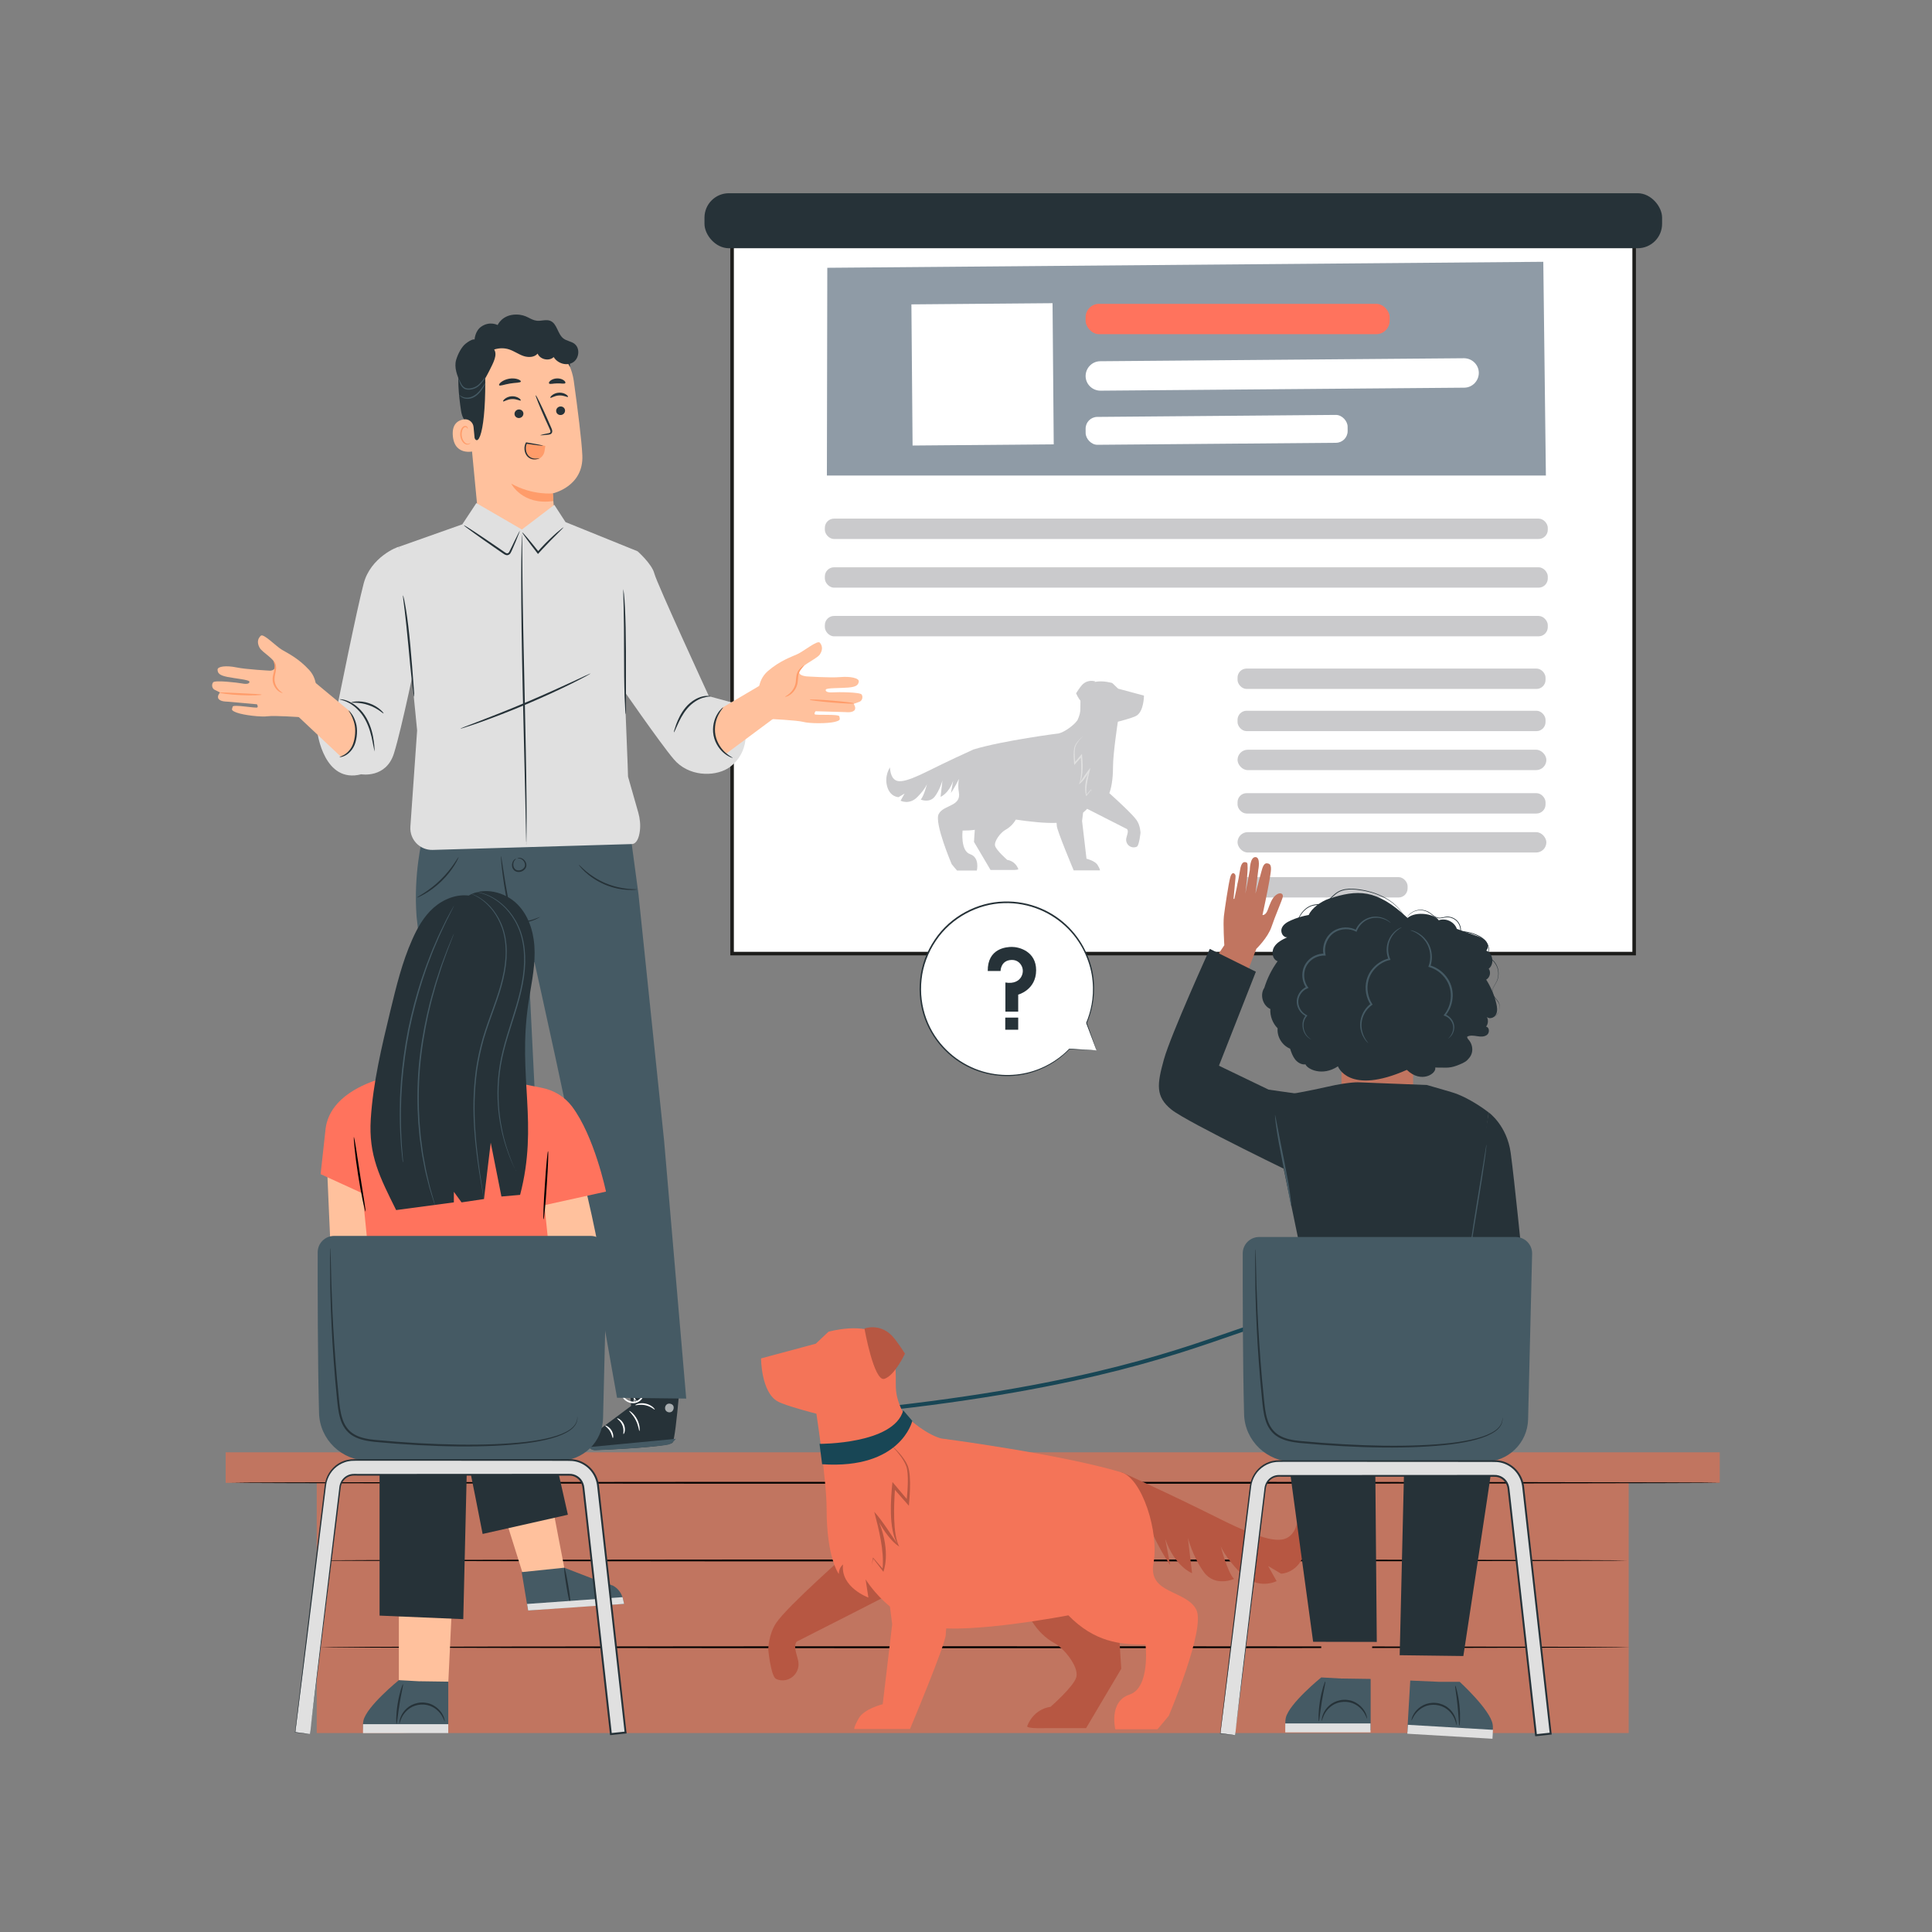 <?xml version="1.0" encoding="UTF-8"?><svg id="Layer_1" xmlns="http://www.w3.org/2000/svg" viewBox="0 0 283.46 283.46"><rect x="0" y="0" width="283.46" height="283.46" fill="#808080" stroke="none"/><defs><style>.cls-1{fill:#f47458;}.cls-2{fill:#ff9c6a;}.cls-3,.cls-4{fill:#fff;}.cls-5{fill:#ffc19d;}.cls-6{fill:#ff735d;}.cls-7{fill:#b75742;}.cls-8{fill:#c17560;}.cls-9{fill:#cacacc;}.cls-10{fill:#e0e0e0;}.cls-11{fill:#184655;}.cls-12{fill:#455a64;}.cls-13{fill:#263238;}.cls-4{stroke:#1d1d1b;stroke-miterlimit:10;stroke-width:.52px;}.cls-14{opacity:.6;}.cls-15{fill:#122b42;opacity:.47;}</style></defs><g><rect class="cls-8" x="46.47" y="215.28" width="192.49" height="38.99"/><rect class="cls-8" x="33.11" y="213.08" width="219.21" height="4.48"/><path d="M252.34,217.55c0,.08-48.87,.14-109.15,.14s-109.16-.06-109.16-.14,48.86-.14,109.16-.14,109.15,.06,109.15,.14Z"/><path d="M239.12,241.68c0,.08-43.02,.14-96.07,.14s-96.08-.06-96.08-.14,43.01-.14,96.08-.14,96.07,.06,96.07,.14Z"/><path d="M238.75,228.95c0,.08-43.02,.14-96.07,.14s-96.08-.06-96.08-.14,43.01-.14,96.08-.14,96.07,.06,96.07,.14Z"/></g><g><rect class="cls-4" x="107.41" y="30.35" width="132.35" height="109.56"/><rect class="cls-9" x="181.57" y="98.09" width="45.19" height="2.99" rx="1.33" ry="1.33"/><rect class="cls-9" x="181.57" y="104.28" width="45.19" height="2.99" rx="1.33" ry="1.33"/><rect class="cls-9" x="181.57" y="110" width="45.31" height="2.99" rx="1.5" ry="1.5"/><rect class="cls-13" x="103.36" y="28.35" width="140.5" height="8.07" rx="3.58" ry="3.58"/><rect class="cls-9" x="121.02" y="76.09" width="106.07" height="2.99" rx="1.35" ry="1.35"/><rect class="cls-9" x="121.02" y="83.23" width="106.07" height="2.99" rx="1.35" ry="1.35"/><rect class="cls-9" x="121.02" y="90.37" width="106.07" height="2.99" rx="1.35" ry="1.35"/><rect class="cls-9" x="181.57" y="116.37" width="45.19" height="2.99" rx="1.33" ry="1.33"/><rect class="cls-9" x="181.57" y="122.09" width="45.31" height="2.99" rx="1.5" ry="1.5"/><rect class="cls-9" x="181.52" y="128.69" width="25" height="2.99" rx="1.33" ry="1.33"/><polygon class="cls-15" points="226.81 69.77 121.32 69.77 121.38 39.29 226.43 38.41 226.81 69.77"/><rect class="cls-3" x="133.8" y="44.58" width="20.71" height="20.71" transform="translate(-.45 1.2) rotate(-.48)"/><g><path class="cls-3" d="M214.83,56.88l-53.37,.44c-1.19,0-2.17-.95-2.18-2.14h0c0-1.19,.95-2.17,2.14-2.18l53.37-.44c1.19,0,2.17,.95,2.18,2.14h0c0,1.19-.95,2.17-2.14,2.18Z"/><rect class="cls-3" x="159.28" y="61.03" width="38.44" height="4.09" rx="1.72" ry="1.72" transform="translate(-.52 1.49) rotate(-.48)"/><rect class="cls-6" x="159.28" y="44.58" width="44.61" height="4.45" rx="1.97" ry="1.97"/></g><g><g><path class="cls-9" d="M160.67,100.02s-.03,0-.03,0c-.05,0-.08,0-.11,.02l.12-.08,.02,.06Z"/><path class="cls-9" d="M142.88,109.91v.02c-.06,.02-.14,.05-.2,.08,.14-.06,.2-.09,.2-.09Z"/><path class="cls-9" d="M166.77,120.34c.56,.83,.56,1.86,.56,1.86,0,0-.17,1.65-.48,1.98-.06,.05-.14,.09-.24,.11-.84,.21-1.58-.57-1.34-1.4,.11-.38,.2-.72,.2-.87,0-.38-.18-.41-.18-.41l-4.07-2.07-1.71-.87c-.17,.18-.38,.36-.6,.56l-.15,1.22,.65,5.54s1.28,.3,1.65,.96c.39,.65,.32,.75,.32,.75h-3.85s-2.48-5.89-2.48-6.55c0-.09-.02-.24-.03-.42-1.71,.08-4.15-.21-5.97-.48-.36,.6-.87,1.14-1.56,1.52-.65,.36-1.68,1.64-1.49,2.34,.2,.68,1.79,2.06,1.79,2.06,0,0,1.11,.08,1.61,1.32,.09,.2-1.25,.15-1.25,.15h-2.82l-2.43-4.12,.12-1.77c-.6,.09-1.19,.11-1.79,.11,0,0-.35,2.97,1.1,3.46,1.46,.5,.99,2.4,.99,2.4h-2.91c-.12-.12-.78-.93-.78-.93,0,0-2.58-6.04-1.91-7.35,.71-1.4,3.35-1.07,2.96-3.22-.11-.57-.11-1.25,0-1.94-.54,1.19-1.16,2.06-1.16,2.06l.33-1.8c-.65,1.91-1.85,2.37-1.85,2.37l.27-2.4c-.08,.27-.42,1.43-1.1,2.33-.78,1.05-2.09,.47-2.09,.47,.47-.47,.93-2.28,.93-2.28,0,0-.26,.75-1.43,1.92-1.17,1.19-2.45,.53-2.45,.53l.59-1.05-.89,.53s-1.25-.02-1.67-1.58c-.44-1.56,.41-2.79,.41-2.79,0,0,.03,1.16,.56,1.67,.51,.53,1.37,.69,4.96-1.1,3.07-1.53,5.87-2.81,6.61-3.14,.06-.03,.14-.06,.2-.08,4.28-1.29,12.46-2.34,12.46-2.34,.84-.21,2.22-1.19,2.73-1.95,.29-.65,.44-1.11,.42-1.83,0-.33,0-.69,.01-1.01-.35-.44-.59-.96-.63-1.07h-.02s.57-.93,.92-1.28c.87-.87,1.88-.48,1.88-.48l-.12,.08s.06-.02,.11-.02c0,0,.01-.02,.03,0,1.16-.23,2.49,.17,2.49,.17l.87,.83,3.79,1.02s0,2.34-1.14,2.97c-.56,.32-2.69,.86-2.69,.86,0,0-.71,4.64-.71,6.57,0,2.06-.3,3.28-.54,3.91,1.32,1.19,3.49,3.2,4.03,4Z"/><path class="cls-9" d="M160.65,99.96s0,.02-.01,.06c-.05,0-.08,0-.11,.02l.12-.08Z"/></g><path class="cls-10" d="M160.07,115.82c-.86,1-.07,.08-.66,.77-.12-1.21,.26-2.73,.58-3.93-.54,.58-1.25,1.73-1.59,2.22,.61-1.05,.46-3.08,.34-4.28,0,0-.7,.83-.99,1.18-.06-.54-.15-1.74,.04-2.26,.19-.54,.74-1.17,1.15-1.56-.46,.38-1.03,.97-1.25,1.52-.31,.76-.09,2.63-.08,2.77,1.02-1.16,.33-.37,.97-1.1,.07,1.01,.17,3.1-.3,3.93,.55-.35,1.07-1.1,1.39-1.68-.83,2.13-.29,3.39-.29,3.42,0,0,.04-.06,.7-.91,.04,.13,.11,.41,.12,.55,0-.05-.07-.48-.1-.64Z"/></g></g><g><g><g><path class="cls-13" d="M70.52,198.79l.16,9.07s-9.17,3.21-9.3,4.89l17.6,.32,.33-14.15-8.79-.14Z"/><path class="cls-10" d="M76.14,207.2c.34,.1,.57,.49,.48,.83-.09,.34-.48,.58-.82,.49-.34-.09-.63-.55-.51-.88,.12-.33,.6-.58,.91-.41"/><path class="cls-12" d="M78.98,213.07l-.02-1.43-16.87,.23s-.79,.33-.71,.88l17.6,.32Z"/><path class="cls-3" d="M70.4,207.77c0,.09,.43,.13,.85,.42,.43,.27,.64,.65,.72,.62,.08-.02-.04-.53-.55-.87-.51-.34-1.03-.25-1.01-.17Z"/><path class="cls-3" d="M68.54,208.5c-.02,.08,.35,.24,.63,.6,.3,.36,.36,.75,.45,.75,.08,.02,.15-.49-.21-.94-.36-.46-.86-.5-.87-.42Z"/><path class="cls-3" d="M67.45,210.69c.08,.02,.21-.41,0-.88-.21-.48-.61-.67-.65-.6-.05,.07,.21,.33,.37,.72,.18,.39,.2,.75,.28,.76Z"/><path class="cls-3" d="M70.59,205.7c.03,.08,.43-.03,.92,0,.49,.03,.86,.2,.91,.13,.05-.06-.31-.39-.88-.43-.57-.05-.98,.22-.94,.29Z"/></g><g><path class="cls-13" d="M92,198.23l.59,8.05-5.91,4.41c-.54,.36-.67,1.11-.27,1.62h0c.22,.29,.57,.45,.93,.44,2.32-.09,10.85-.46,11.34-1.1,.56-.74,1.42-13.07,1.42-13.07l-8.1-.35Z"/><path class="cls-12" d="M86.41,212.32l12.76-1.22-.31,.35c-.27,.3-.63,.5-1.03,.55-1.07,.15-4.02,.5-10.47,.78-.38,.02-.74-.16-.96-.46h0Z"/><g class="cls-14"><path class="cls-3" d="M97.82,206.06c-.26,.21-.33,.63-.13,.9,.2,.27,.62,.34,.89,.14,.27-.2,.36-.71,.13-.95-.23-.25-.73-.3-.94-.04"/></g><path class="cls-3" d="M91.47,210.4c-.07-.02,.13-.61-.15-1.28-.26-.67-.82-.96-.78-1.02,.01-.03,.17,0,.39,.15,.22,.14,.47,.41,.62,.78,.15,.37,.16,.74,.11,.99-.05,.25-.15,.39-.18,.38Z"/><path class="cls-3" d="M89.91,210.98c-.07,0-.1-.5-.41-1-.31-.51-.74-.75-.71-.82,.01-.06,.56,.11,.92,.69,.36,.57,.27,1.14,.21,1.13Z"/><path class="cls-3" d="M93.81,209.95c-.07,0-.11-.77-.53-1.58-.41-.83-1.01-1.31-.97-1.36,.03-.06,.74,.37,1.18,1.26,.45,.88,.38,1.71,.32,1.69Z"/><path class="cls-3" d="M96.07,206.81c-.05,.05-.55-.46-1.36-.63-.81-.19-1.48,.05-1.5-.02-.01-.03,.14-.13,.42-.21,.28-.08,.69-.11,1.13-.01,.44,.1,.8,.31,1.02,.5,.22,.19,.31,.35,.29,.37Z"/><path class="cls-3" d="M93.05,205.9s-.05-.14-.04-.41c0-.27,.06-.66,.26-1.11,.11-.21,.21-.48,.51-.64,.15-.08,.38-.07,.51,.07,.14,.13,.19,.31,.21,.48,.03,.7-.52,1.41-1.3,1.56-.78,.14-1.52-.27-1.87-.85-.08-.15-.14-.34-.06-.53,.07-.19,.29-.28,.45-.26,.33,.03,.55,.2,.75,.33,.4,.28,.65,.58,.8,.8,.15,.22,.2,.36,.19,.37-.04,.03-.31-.52-1.09-1.03-.2-.12-.42-.26-.66-.27-.11,0-.21,.05-.24,.14-.04,.09,0,.23,.06,.35,.29,.47,.97,.84,1.63,.72,.66-.12,1.14-.75,1.12-1.31,0-.13-.05-.27-.13-.34-.08-.07-.19-.09-.28-.04-.21,.1-.34,.34-.44,.54-.41,.83-.32,1.45-.37,1.45Z"/></g><g><path class="cls-12" d="M61.97,123.02s-1.33,5.17-.85,11.47c.19,2.44,8.41,69.84,8.41,69.84h11.1l-3.12-63.35,.91,.2s6.06,27.02,6.55,31.4c.44,3.93,5.56,32.5,5.56,32.5l10.15,.12-3.24-37.79-3.77-36.26-1.42-10.55-30.28,2.43Z"/><path class="cls-13" d="M79.26,134.52s-.16,.11-.46,.26c-.31,.15-.76,.37-1.37,.48-.31,.06-.66,.07-1.02,0-.36-.06-.75-.22-1.07-.51-.32-.29-.52-.71-.65-1.13-.13-.43-.21-.88-.3-1.34-.35-1.83-.59-3.5-.73-4.71-.07-.61-.12-1.1-.14-1.44-.02-.34-.03-.53-.01-.53,.02,0,.05,.18,.1,.52,.06,.39,.13,.86,.22,1.43,.18,1.2,.45,2.86,.8,4.69,.18,.9,.3,1.82,.86,2.36,.56,.53,1.35,.58,1.92,.5,.59-.09,1.05-.28,1.36-.4,.32-.12,.49-.19,.5-.18Z"/><path class="cls-13" d="M75.91,125.92s.07-.06,.23-.07c.15-.01,.39,.04,.62,.2,.22,.16,.46,.46,.47,.86,.02,.41-.3,.8-.71,.95-.41,.16-.91,.07-1.16-.25-.26-.31-.27-.68-.21-.95,.07-.28,.21-.47,.34-.56,.12-.1,.21-.11,.22-.1,.03,.03-.31,.19-.39,.69-.03,.24,0,.55,.21,.78,.2,.23,.58,.3,.92,.17,.34-.13,.58-.43,.58-.73,0-.31-.17-.57-.35-.73-.39-.33-.75-.22-.75-.26Z"/><path class="cls-13" d="M93.51,130.49s-.13,.04-.38,.06c-.24,.03-.6,.03-1.04,.01-.88-.04-2.1-.25-3.34-.77-1.24-.53-2.25-1.25-2.89-1.85-.32-.3-.57-.56-.72-.75-.15-.19-.23-.3-.22-.31,.03-.03,.39,.38,1.05,.94,.66,.56,1.65,1.24,2.87,1.76,1.22,.51,2.4,.74,3.26,.83,.86,.08,1.4,.05,1.41,.09Z"/><path class="cls-13" d="M67.29,125.76s-.16,.46-.58,1.13c-.41,.67-1.06,1.55-1.93,2.39-.86,.84-1.76,1.47-2.44,1.86-.68,.39-1.14,.57-1.15,.54-.02-.03,.41-.26,1.06-.69,.65-.42,1.52-1.06,2.37-1.89,.85-.83,1.51-1.67,1.95-2.31,.44-.64,.68-1.06,.72-1.04Z"/></g></g><g><g><g><path class="cls-5" d="M74.76,48.57l.44-.03c4.46-.26,8.37,2.96,8.99,7.38,.57,4.12,1.15,8.67,1.25,10.89,.21,4.6-4.35,5.58-4.35,5.58l.16,1.87c.27,3.09-2.02,5.8-5.11,6.06h0c-3.05,.25-5.73-1.99-6.02-5.04l-1.63-17.06c-.69-4.75,1.5-9.1,6.27-9.66Z"/><path class="cls-2" d="M81.13,72.38s-2.92,.35-6.12-1.42c0,0,1.61,3.22,6.17,2.55l-.05-1.13Z"/><path class="cls-13" d="M82.9,60.19c.03,.35-.23,.66-.59,.7-.36,.04-.68-.21-.71-.55-.03-.35,.23-.66,.59-.7,.36-.04,.68,.21,.71,.55Z"/><path class="cls-13" d="M83.33,58.23c-.08,.09-.59-.25-1.3-.21-.71,.03-1.2,.43-1.28,.34-.04-.04,.03-.2,.25-.37,.21-.18,.58-.36,1.02-.38,.44-.02,.82,.12,1.04,.27,.23,.15,.31,.3,.27,.35Z"/><path class="cls-13" d="M76.79,60.63c.03,.35-.23,.66-.59,.7-.36,.04-.68-.21-.71-.55-.03-.35,.23-.66,.59-.7,.36-.04,.68,.21,.71,.55Z"/><path class="cls-13" d="M76.4,58.76c-.08,.09-.6-.25-1.3-.21-.71,.03-1.2,.43-1.28,.34-.04-.04,.03-.2,.25-.37,.21-.18,.58-.36,1.02-.38,.44-.02,.82,.12,1.04,.27,.23,.15,.31,.3,.27,.35Z"/><path class="cls-13" d="M79.26,63.85s.43-.14,1.13-.27c.18-.03,.35-.07,.37-.2,.03-.13-.05-.32-.15-.53-.19-.43-.4-.87-.61-1.34-.85-1.91-1.48-3.49-1.4-3.52,.08-.03,.83,1.49,1.68,3.4,.21,.47,.4,.92,.59,1.35,.08,.2,.21,.43,.13,.7-.04,.14-.17,.24-.28,.28-.11,.04-.21,.05-.3,.06-.71,.08-1.16,.11-1.16,.07Z"/><path class="cls-13" d="M76.42,55.98c-.06,.2-.77,.15-1.59,.29-.83,.13-1.48,.41-1.6,.25-.05-.08,.05-.27,.31-.47,.26-.2,.67-.4,1.17-.49,.49-.08,.95-.03,1.26,.08,.31,.1,.47,.25,.45,.34Z"/><path class="cls-13" d="M82.95,56.2c-.11,.17-.61,.03-1.2,.05-.59,0-1.07,.17-1.2,0-.05-.08,.01-.24,.22-.41,.2-.16,.55-.31,.96-.32,.4-.01,.76,.11,.97,.27,.22,.15,.29,.31,.24,.4Z"/><path class="cls-13" d="M83.62,53.84s-1.38-2.81-2.8-3.4c-1.73-.72-2.34,1.17-3.97,.81-1.63-.36-3.27-1.04-4.84,.29-1.71,1.46-.82,2.36-.81,4.4,.03,8.29-1.35,10.71-2,6.85-.07-.42-1.27-.69-1.55-2.49-.36-2.32-.61-5.16-.19-6.84,.36-1.42,1.1-2.43,2.47-3.58,2.16-1.81,5.26-2.02,7.37-1.93,2.12,.09,6.31,2.28,6.33,5.89Z"/><path class="cls-5" d="M69.48,62.65c-.07-.71-.71-1.23-1.42-1.12-.85,.13-1.78,.67-1.62,2.44,.28,3.14,3.37,2.21,3.37,2.12,0-.06-.2-2.12-.33-3.43Z"/><path class="cls-2" d="M69.03,64.96s-.05,.04-.14,.09c-.09,.05-.24,.09-.41,.04-.34-.09-.67-.59-.73-1.16-.03-.28,0-.56,.08-.8,.08-.24,.21-.41,.37-.46,.16-.05,.29,.04,.34,.12,.05,.08,.04,.15,.05,.15,0,0,.06-.06,.03-.19-.02-.06-.06-.13-.14-.19-.08-.05-.19-.08-.31-.05-.24,.04-.44,.28-.53,.54-.1,.26-.15,.57-.11,.89,.08,.63,.45,1.19,.92,1.28,.23,.04,.4-.05,.49-.13,.09-.09,.1-.16,.09-.16Z"/></g><path class="cls-13" d="M84.29,50.44c-.48-.36-1.15-.41-1.63-.78-.87-.67-.91-2.19-1.93-2.59-.61-.24-1.29,.05-1.94-.01-1.05-.11-1.45-.9-3.05-.91-2.07,0-2.73,1.54-2.73,1.54,0,0-1.14-.62-2.38,.22-.94,.63-1,1.9-1,1.9,0,0-.33-.16-1.32,.62-.63,.5-1.15,1.58-1.38,2.35-.34,1.15,.16,2.36,.65,3.46,.26,.59,.59,1.24,1.21,1.45,.75,.25,1.58-.33,1.87-1.07,.29-.74,.76-1.47,1.11-2.18,.62-1.23,1.25-2.37,.73-3.16,.71-.23,1.5-.25,2.21-.01,.72,.24,1.35,.7,2.06,.95,.72,.25,1.62,.24,2.11-.34,.36,.87,1.67,1.16,2.36,.51,.56,.93,1.89,1.35,2.81,.79,.93-.56,1.1-2.09,.23-2.74Z"/><path class="cls-12" d="M67.27,55.5s.15,.28,.36,.72c.11,.22,.26,.47,.52,.63,.26,.16,.61,.18,.97,.11,.36-.07,.68-.21,.94-.4,.25-.19,.45-.41,.61-.59,.32-.38,.5-.63,.52-.61,.02,.01-.12,.29-.42,.69-.15,.2-.34,.44-.61,.65-.27,.21-.62,.37-1.01,.44-.38,.07-.8,.05-1.1-.15-.3-.2-.44-.5-.54-.72-.18-.47-.26-.76-.24-.77Z"/><path class="cls-12" d="M67.39,57.93s.2,.21,.62,.34c.21,.07,.47,.1,.75,.06,.28-.04,.58-.15,.86-.33,.57-.36,.93-.88,1.18-1.24,.25-.37,.4-.61,.43-.59,.02,.01-.09,.27-.32,.67-.23,.39-.59,.94-1.19,1.33-.3,.19-.63,.31-.94,.34-.31,.03-.6-.02-.81-.11-.44-.18-.59-.46-.58-.47Z"/></g><g><path class="cls-2" d="M77.25,65c-.14,.35-.13,.69-.18,1.06-.04,.37,.11,.63,.34,.93,.24,.3,.63,.46,1.02,.47h.01c.72,0,1.33-.54,1.45-1.25l.12-.78c-.74-.2-2.71-.37-2.76-.43Z"/><path class="cls-13" d="M79.19,67.23s-.09,0-.25,.03c-.16,.02-.39,.05-.66,0-.27-.04-.58-.19-.81-.47-.22-.28-.34-.69-.32-1.1,.01-.23,.07-.45,.17-.64l-.1,.05c.71,.11,1.32,.19,1.76,.24,.44,.05,.71,.07,.71,.05,0-.02-.26-.08-.69-.17-.44-.09-1.05-.19-1.75-.31h-.07l-.03,.05c-.11,.21-.18,.46-.2,.71-.03,.46,.11,.91,.37,1.23,.26,.31,.63,.47,.93,.49,.3,.03,.54-.02,.7-.07,.16-.05,.24-.09,.24-.1Z"/></g></g><g><path class="cls-10" d="M58.54,80.22c-.27,0-4.16,1.55-5.18,5.38-1.02,3.82-3.82,17.81-3.82,17.81l-2.96,4.11s.96,7.5,6.42,6.08c0,0,3.64,.64,4.8-3.06,1.16-3.69,3.41-14.7,3.41-14.7l-2.66-15.61Z"/><path class="cls-10" d="M69.89,73.81l-2.06,3.12-9.29,3.29,2.66,26.95-.99,14.12c-.13,1.88,1.38,3.46,3.27,3.41l29.21-.86c.73-.02,1.07-.95,1.19-1.94,.11-.9,.01-1.8-.23-2.67l-1.54-5.4c.23,3.36-.78-20.05-.82-20.9l2.25-12.05-10.57-4.28-1.64-2.53-4.76,3.62-6.67-3.87Z"/><path class="cls-10" d="M93.53,80.87s2.13,1.87,2.48,3.29c.36,1.42,8,17.99,8,17.99l3.8,1.03,1.01,2.1c1.2,2.49,.55,5.53-1.66,7.2-.14,.11-.27,.2-.41,.28-2.05,1.22-5.74,1.17-7.89-1.36-2.04-2.4-8-11.04-8-11.04v-10.57l2.65-8.92Z"/><path class="cls-5" d="M105.99,103.82l5.46-3.22,2.63,3.22-.54,1.56-7.04,5.23s-1.32-.97-1.63-2.83c-.33-1.96,1.13-3.96,1.13-3.96Z"/><path class="cls-13" d="M104.25,102.16c0,.05-.46,.01-1.15,.23-.68,.21-1.56,.73-2.27,1.57-.71,.84-1.14,1.76-1.44,2.42-.3,.67-.48,1.09-.52,1.07-.03-.01,.08-.45,.33-1.15,.26-.69,.67-1.65,1.41-2.53,.74-.88,1.7-1.41,2.43-1.58,.74-.18,1.21-.06,1.2-.04Z"/><path class="cls-5" d="M111.36,102.39c-.05-.1-.45-2.42,1.31-3.94,1.77-1.51,3.36-2.04,4.31-2.47s2.95-2.09,3.3-1.69c.35,.4,.5,1.01,0,1.74-.5,.73-3.39,1.83-2.99,2.76,.17,.38,1.07,.45,1.07,.45,0,0,3.48,.23,4.94,.1,1.46-.13,2.78,.15,2.7,.66-.08,.5-.35,.78-1.56,.88-1.21,.1-3.18,.03-3.28,.3-.1,.28,.3,.45,1.01,.4,.71-.05,4.04-.05,4.26,.33,.23,.38,.05,.96-.4,1.08l-.78,.28s.45,.63,.08,.98c-.38,.35-1.24,.23-1.24,.23l-4.42-.13s-.25,.27-.13,.45c.13,.18,3.58-.07,3.61,.31,.03,.38,.33,.56-.71,.81-1.03,.25-3.63,.25-4.57,0-.93-.25-4.84-.43-4.84-.43l-1.69-3.1Z"/><path class="cls-5" d="M51.37,104.4l-5.11-4.24-2.93,3.3,.36,1.61,6.39,6.01s1.38-.67,2.01-2.45c.63-1.81-.71-4.23-.71-4.23Z"/><path class="cls-5" d="M46.2,102.35c.06-.09,.73-2.35-.84-4.06-1.58-1.71-3.09-2.42-4-2.96-.9-.54-2.69-2.42-3.09-2.06-.4,.36-.62,.94-.2,1.73,.42,.79,2.4,1.7,2.33,2.71-.05,.73-.8,.69-.8,.69,0,0-3.48-.18-4.92-.48s-2.77-.17-2.76,.34c.02,.51,.26,.82,1.45,1.06,1.19,.24,3.15,.4,3.22,.68,.07,.29-.35,.42-1.05,.28-.7-.13-4-.52-4.27-.17-.27,.35-.16,.95,.27,1.12l.74,.37s-.52,.57-.19,.97c.33,.39,1.2,.37,1.2,.37l4.4,.39s.22,.29,.07,.46c-.15,.17-3.55-.49-3.62-.11s-.39,.51,.61,.88,3.58,.67,4.54,.53c.96-.14,4.86,.14,4.86,.14l2.04-2.88Z"/><path class="cls-13" d="M82.7,77.36s-.34,.38-.92,.95c-.58,.57-1.38,1.37-2.22,2.28l-.52,.57-.11,.12-.1-.13c-.65-.84-1.22-1.58-1.61-2.13-.4-.54-.62-.88-.59-.9s.3,.28,.74,.79c.43,.51,1.03,1.23,1.69,2.07h-.21c.17-.19,.34-.38,.52-.58,.85-.92,1.68-1.69,2.29-2.23,.62-.54,1.03-.84,1.05-.81Z"/><path class="cls-13" d="M59.14,87.36s.07,.2,.15,.57c.08,.37,.18,.91,.29,1.58,.22,1.34,.44,3.2,.63,5.25,.19,2.06,.33,3.92,.43,5.27,.05,.63,.08,1.16,.12,1.6,.02,.38,.03,.59,0,.59-.02,0-.06-.2-.12-.58-.06-.37-.13-.92-.2-1.59-.16-1.35-.33-3.21-.52-5.26-.19-2.05-.39-3.91-.55-5.25-.08-.62-.14-1.15-.2-1.59-.05-.38-.06-.59-.04-.59Z"/><path class="cls-13" d="M91.45,86.43s.05,.25,.1,.72c.05,.46,.1,1.14,.14,1.97,.09,1.66,.14,3.96,.15,6.5,0,2.51,0,4.78,0,6.5,0,.79,0,1.45,0,1.97,0,.47-.01,.72-.03,.72-.02,0-.05-.26-.08-.72-.03-.46-.06-1.14-.09-1.97-.06-1.66-.08-3.96-.08-6.5,0-2.54-.02-4.83-.06-6.5-.02-.79-.04-1.45-.05-1.97-.01-.46,0-.72,0-.72Z"/><path class="cls-13" d="M54.95,110.25s-.12-.55-.29-1.43c-.17-.88-.45-2.1-1.1-3.28-.65-1.18-1.61-2.02-2.39-2.42-.78-.42-1.35-.47-1.34-.52,0-.02,.14-.02,.4,.02,.25,.04,.62,.13,1.03,.33,.84,.38,1.86,1.23,2.54,2.46,.68,1.23,.93,2.49,1.05,3.39,.12,.9,.12,1.46,.09,1.46Z"/><path class="cls-13" d="M56.28,104.67c-.06,.07-.88-.78-2.22-1.22-1.33-.47-2.5-.3-2.5-.39-.03-.06,1.19-.37,2.59,.12,1.41,.47,2.19,1.46,2.13,1.49Z"/><path class="cls-13" d="M77.23,123.86s-.02-.16-.03-.46c0-.33-.02-.77-.03-1.32-.02-1.18-.06-2.83-.1-4.87-.1-4.13-.23-9.8-.38-16.06-.14-6.27-.23-11.95-.22-16.07,0-2.06,.02-3.72,.05-4.87,.02-.55,.03-1,.04-1.32,.01-.3,.02-.46,.03-.46,0,0,.02,.16,.02,.46,0,.33,0,.77,.01,1.32,.01,1.18,.02,2.83,.04,4.87,.04,4.11,.16,9.79,.3,16.06,.14,6.27,.26,11.95,.29,16.06,.02,2.06,.02,3.72,0,4.87,0,.56-.02,1-.02,1.32,0,.3-.02,.46-.03,.46Z"/><path class="cls-13" d="M51.12,104.22s.4,.28,.75,.96c.17,.34,.34,.76,.44,1.26,.09,.5,.1,1.06,.02,1.64-.08,.57-.22,1.12-.48,1.57-.25,.45-.58,.78-.89,1.01-.64,.45-1.15,.44-1.15,.41-.01-.05,.46-.11,1.03-.57,.28-.23,.57-.55,.79-.97,.22-.42,.35-.93,.43-1.48,.07-.55,.08-1.08,0-1.55-.08-.47-.22-.89-.36-1.22-.28-.68-.6-1.02-.57-1.05Z"/><path class="cls-13" d="M107.52,111.2s-.13-.01-.34-.1c-.21-.09-.5-.25-.83-.5-.65-.49-1.42-1.44-1.66-2.7-.24-1.26,.12-2.43,.54-3.12,.21-.36,.42-.61,.59-.77,.16-.16,.27-.23,.28-.22,.04,.03-.33,.38-.69,1.09-.36,.69-.66,1.8-.44,2.98,.23,1.18,.92,2.09,1.51,2.6,.6,.52,1.07,.71,1.05,.76Z"/><path class="cls-13" d="M86.65,98.82s-.24,.16-.71,.41c-.46,.25-1.14,.6-1.98,1.02-1.68,.84-4.04,1.94-6.68,3.06-2.65,1.12-5.08,2.04-6.85,2.67-.89,.31-1.61,.56-2.11,.71-.5,.16-.78,.24-.79,.22,0-.02,.26-.13,.75-.32,.54-.21,1.24-.48,2.08-.8,1.75-.67,4.17-1.62,6.81-2.74,2.64-1.12,5-2.19,6.71-2.98,.82-.38,1.5-.69,2.02-.94,.48-.22,.75-.33,.76-.32Z"/><path class="cls-2" d="M118.01,97.58s-.2,.26-.51,.66c-.15,.2-.29,.46-.35,.77-.07,.32-.06,.69-.12,1.1-.11,.84-.62,1.47-1.05,1.78-.44,.32-.78,.37-.79,.34-.02-.04,.29-.16,.66-.49,.37-.33,.8-.91,.9-1.66,.05-.38,.05-.76,.14-1.11,.08-.36,.27-.65,.45-.84,.36-.39,.64-.56,.66-.54Z"/><path class="cls-2" d="M38.38,101.92c0,.08-1.38,.15-3.07,.07-1.7-.08-3.06-.28-3.05-.36,0-.08,1.38,0,3.07,.08,1.69,.08,3.06,.14,3.06,.21Z"/><path class="cls-2" d="M41.5,101.69s-.33-.02-.72-.35c-.38-.32-.81-.96-.78-1.76,.02-.39,.12-.74,.19-1.04,.07-.3,.11-.57,.1-.8,0-.46-.21-.7-.17-.73,.02-.03,.3,.19,.37,.71,.04,.25,.01,.56-.05,.87-.06,.32-.15,.65-.16,1-.03,.69,.32,1.28,.63,1.61,.32,.34,.6,.46,.58,.5Z"/><path class="cls-2" d="M118.79,102.66c0-.08,1.47-.02,3.27,.13,1.8,.15,3.26,.33,3.25,.41,0,.08-1.47,.02-3.27-.13-1.8-.15-3.26-.33-3.25-.41Z"/><path class="cls-13" d="M76.28,77.86s-.21,.63-.62,1.6l-.34,.79c-.14,.29-.23,.58-.43,.92-.1,.16-.33,.33-.58,.28-.24-.04-.39-.18-.55-.28-.32-.22-.64-.44-.97-.67-1.33-.92-2.53-1.76-3.38-2.38-.86-.62-1.38-1.02-1.35-1.05,.02-.03,.58,.31,1.47,.89,.89,.58,2.1,1.4,3.43,2.31l.97,.67c.16,.11,.3,.22,.43,.24,.13,.02,.24-.04,.33-.17,.31-.57,.57-1.18,.81-1.65,.46-.95,.77-1.53,.8-1.52Z"/></g></g><g><g><path class="cls-5" d="M85.28,171.6c0,.33,3.05,12.1,3.05,15.91s-3.6,6.97-3.6,6.97l-3.92-8.5-1.63-10.57,6.1-3.81Z"/><path class="cls-5" d="M47.97,170.47c-.03,.33,.64,14.97,.64,14.97l5.88-.54-1.31-9.81-5.21-4.62Z"/><path class="cls-6" d="M56.02,158.19c-.06,.03-.25,.09-.52,.18-1.62,.55-7.05,2.4-7.72,7.15l-.74,6.75,6.14,2.81,.76,7.52,26.59,.54-.65-6.32,9.03-1.99s-1.7-8.15-5-12.51c-1.06-1.4-2.62-2.35-4.34-2.7l-13.74-2.75-9.81,1.31Z"/><g><path class="cls-13" d="M68.93,131.42c-1.91-.3-3.88,.5-5.31,1.76-1.43,1.27-2.38,2.95-3.14,4.67-1.49,3.35-2.35,6.92-3.21,10.47-1.26,5.23-2.53,10.49-2.87,15.85-.34,5.36,1.32,8.53,3.72,13.37l8.47-1.13v-1.55l1.13,1.55,3.29-.49s.99-8.3,.99-8.27,1.57,7.9,1.57,7.9l2.74-.24c2.72-10.43-.36-17.29,1.19-27.94,.37-2.53,.95-5.05,.94-7.61-.01-2.56-.69-5.23-2.52-7.08-1.83-1.85-4.98-2.61-7.22-1.25"/><path class="cls-12" d="M71.01,175.92s-.01-.04-.03-.12l-.07-.35c-.06-.32-.14-.78-.25-1.36-.21-1.18-.5-2.9-.76-5.04-.26-2.13-.48-4.69-.43-7.54,.03-1.42,.14-2.91,.34-4.45,.22-1.54,.55-3.11,1-4.69,.94-3.16,2.24-6.03,2.88-8.8,.33-1.38,.51-2.72,.5-3.97,0-1.26-.19-2.42-.54-3.44-.35-1.01-.84-1.87-1.35-2.55-.52-.68-1.08-1.19-1.56-1.56-.49-.37-.92-.58-1.21-.73-.14-.06-.25-.11-.34-.15-.08-.03-.11-.05-.11-.06s.04,.01,.12,.04l.35,.13c.29,.14,.74,.34,1.24,.71,.5,.36,1.07,.86,1.6,1.55,.53,.69,1.04,1.55,1.39,2.57,.36,1.02,.56,2.21,.57,3.48,.01,1.27-.16,2.62-.49,4.01-.63,2.79-1.94,5.67-2.87,8.81-.44,1.58-.78,3.14-1,4.67-.21,1.53-.31,3.01-.35,4.43-.06,2.83,.14,5.39,.39,7.52,.24,2.13,.51,3.85,.69,5.04,.09,.58,.16,1.04,.22,1.37,.02,.15,.04,.27,.05,.36,.01,.08,.01,.12,.01,.12Z"/><path class="cls-12" d="M59.1,170.49s0-.03-.02-.1l-.04-.29c-.03-.27-.07-.65-.12-1.13l-.08-.81c-.02-.3-.04-.62-.06-.97-.04-.7-.1-1.49-.11-2.37l-.02-1.38c0-.48,.02-.98,.02-1.5,0-1.03,.09-2.14,.16-3.3,.19-2.32,.51-4.86,1.03-7.5,.53-2.64,1.21-5.11,1.93-7.33,.38-1.1,.73-2.16,1.12-3.12,.19-.48,.36-.95,.55-1.4,.19-.44,.38-.87,.55-1.27,.34-.82,.71-1.53,1.01-2.16,.15-.32,.29-.61,.43-.88,.14-.26,.27-.51,.39-.73,.23-.43,.41-.76,.55-1l.15-.26c.03-.06,.05-.09,.06-.08,0,0-.01,.03-.04,.09l-.13,.27c-.12,.24-.3,.58-.51,1.02-.11,.22-.24,.47-.37,.73-.13,.27-.27,.57-.42,.88-.29,.64-.65,1.35-.98,2.17-.17,.41-.35,.83-.54,1.27-.19,.44-.35,.92-.54,1.4-.39,.96-.73,2.01-1.1,3.12-.7,2.22-1.38,4.69-1.91,7.32-.51,2.63-.84,5.16-1.04,7.48-.07,1.16-.16,2.26-.17,3.29-.01,.52-.04,1.01-.03,1.49,0,.48,0,.94,.01,1.38,0,.88,.05,1.67,.08,2.37,.02,.35,.03,.67,.05,.97l.07,.81c.04,.48,.06,.86,.09,1.13,0,.12,.01,.22,.02,.29,0,.07,0,.1,0,.1Z"/><path class="cls-12" d="M63.8,176.79s-.02-.03-.04-.1c-.03-.08-.06-.17-.1-.29-.09-.27-.2-.65-.36-1.14l-.25-.82c-.09-.3-.16-.63-.26-.99-.17-.71-.41-1.52-.56-2.43-.09-.45-.18-.93-.27-1.42-.1-.49-.15-1.02-.23-1.55-.07-.54-.17-1.09-.21-1.67-.05-.58-.1-1.17-.16-1.78-.15-2.43-.17-5.12,.06-7.93,.24-2.81,.7-5.46,1.23-7.84,.14-.59,.28-1.17,.42-1.74,.13-.56,.3-1.1,.45-1.62,.28-1.05,.61-2.01,.9-2.89,.27-.88,.59-1.66,.84-2.35,.25-.69,.49-1.28,.69-1.75,.2-.47,.35-.84,.46-1.1l.13-.28c.03-.06,.05-.1,.05-.09,0,0,0,.04-.03,.1-.03,.08-.06,.17-.11,.29-.1,.27-.25,.64-.43,1.11-.19,.48-.42,1.07-.66,1.76-.24,.69-.55,1.47-.81,2.36-.28,.88-.6,1.84-.87,2.89-.14,.52-.31,1.06-.44,1.62-.13,.56-.27,1.14-.41,1.73-.52,2.38-.97,5.02-1.21,7.82-.23,2.8-.22,5.47-.07,7.9,.05,.61,.1,1.2,.15,1.77,.04,.58,.14,1.13,.2,1.66,.08,.54,.12,1.06,.22,1.55,.09,.49,.18,.97,.26,1.42,.15,.91,.37,1.71,.53,2.43,.09,.36,.15,.69,.24,.99,.09,.3,.17,.58,.24,.83,.14,.49,.24,.87,.32,1.14l.08,.3c.02,.07,.02,.1,.02,.1Z"/><path class="cls-12" d="M75.68,171.75s-.02-.03-.06-.1l-.15-.31c-.07-.14-.15-.31-.24-.5l-.3-.7c-.43-1.06-1.02-2.63-1.42-4.64-.42-2-.65-4.46-.44-7.16,.11-1.35,.33-2.76,.69-4.19,.35-1.43,.82-2.89,1.29-4.38,.47-1.49,.93-2.94,1.26-4.37,.33-1.43,.55-2.83,.58-4.17,.04-1.34-.09-2.62-.4-3.78-.3-1.16-.8-2.17-1.38-3.02-1.16-1.7-2.64-2.66-3.71-3.1-.54-.22-.99-.34-1.29-.4l-.35-.07c-.08-.02-.12-.03-.12-.03,0,0,.04,0,.12,.01l.35,.05c.31,.05,.76,.16,1.31,.37,1.09,.43,2.6,1.38,3.79,3.1,.59,.85,1.11,1.88,1.42,3.05,.32,1.17,.46,2.46,.43,3.82-.03,1.36-.25,2.77-.58,4.21-.33,1.44-.78,2.9-1.26,4.39-.47,1.49-.94,2.94-1.29,4.37-.36,1.42-.59,2.82-.7,4.16-.22,2.68,0,5.12,.39,7.12,.38,2,.94,3.57,1.35,4.64l.28,.71c.09,.2,.16,.37,.23,.51l.14,.32c.03,.07,.04,.11,.04,.11Z"/></g><path d="M51.93,166.82s.15,.61,.3,1.6c.17,1.08,.37,2.4,.59,3.87,.23,1.47,.44,2.79,.61,3.87,.16,.99,.24,1.61,.2,1.61-.04,0-.19-.59-.4-1.58-.21-.98-.46-2.35-.7-3.86-.24-1.51-.41-2.89-.51-3.89-.1-1-.14-1.62-.1-1.62Z"/><path d="M80.41,168.89c.08,0,0,2.25-.19,5.02-.18,2.77-.39,5.01-.47,5-.08,0,0-2.25,.19-5.02,.18-2.77,.39-5.01,.47-5Z"/></g><g><path class="cls-5" d="M76.87,231.42l-3.05-9.7s7.05-2.14,7-2.12c-.05,.01,2.31,12.17,2.31,12.17l-3.4,1.37-2.87-1.72Z"/><path class="cls-12" d="M89.96,232.65l-2.54-.85-4.63-1.79-6.25,.65,.94,5.63,5.22-.42,8.87-.55-.18-.76c-.19-.81-.71-1.51-1.43-1.9Z"/><path class="cls-13" d="M83.69,235.39c-.08,.01-.34-1.19-.59-2.68-.25-1.48-.39-2.72-.3-2.71,.07-.04,.34,1.18,.58,2.66,.25,1.49,.39,2.71,.31,2.72Z"/><polygon class="cls-10" points="77.49 236.29 77.33 235.33 91.34 234.33 91.57 235.32 77.49 236.29"/><polygon class="cls-5" points="58.52 246.51 58.52 237.16 66.26 236.67 65.78 246.74 62.1 248.18 58.52 246.51"/><path class="cls-12" d="M61.6,246.68l-3.08-.17s-4.74,3.84-5.2,5.94c-.16,.75,0,1.61,0,1.61l7.2,.21c1.45,0,5.25,0,5.25,0v-7.54l-4.17-.06Z"/><path class="cls-13" d="M68.61,214.14c.15,.37,2.2,10.92,2.2,10.92l12.51-2.82-1.61-7.14-13.1-.96Z"/><path class="cls-13" d="M55.69,215.21v21.83l12.28,.52,.53-22.35h-12.82Z"/><rect class="cls-10" x="53.26" y="252.97" width="12.51" height="1.31"/><path class="cls-13" d="M59.13,247.09c.08,.02-.25,1.31-.51,2.92-.27,1.61-.36,2.93-.44,2.93-.07,0-.1-1.34,.16-2.97,.26-1.63,.72-2.9,.79-2.87Z"/><path class="cls-13" d="M65.24,252.56c-.05,.02-.14-.52-.65-1.18-.26-.32-.62-.67-1.1-.92-.47-.26-1.07-.4-1.7-.37-.62,.03-1.2,.23-1.65,.53-.45,.3-.78,.68-1,1.02-.44,.71-.49,1.25-.54,1.24-.02,0-.03-.14,.02-.38,.04-.24,.14-.58,.35-.97,.21-.38,.55-.8,1.03-1.14,.48-.34,1.11-.56,1.79-.6,.68-.03,1.32,.13,1.83,.43,.51,.29,.88,.68,1.13,1.03,.25,.36,.38,.7,.44,.93,.06,.23,.07,.37,.05,.37Z"/></g><g><path class="cls-12" d="M54.04,214.31c-3.9,0-7.13-3.09-7.23-6.99-.2-7.32-.21-18.66-.2-23.58,0-1.33,1.08-2.41,2.42-2.41h37.62c1.36,0,2.45,1.11,2.42,2.47-.12,5.1-.41,16.94-.59,24.28-.08,3.47-2.92,6.23-6.38,6.23h-28.05Z"/><g><path class="cls-10" d="M45.48,254.41l-2.15-.26,4.43-36.23c.26-2.13,2.04-3.73,4.14-3.73h31.72c2.1,0,3.88,1.6,4.14,3.72,1.06,8.57,4.02,35.99,4.05,36.26l-2.15,.23c-.03-.28-2.98-27.68-4.04-36.23-.13-1.04-.98-1.82-1.99-1.82h-31.72c-1.01,0-1.87,.78-1.99,1.83l-4.43,36.24Z"/><path class="cls-13" d="M45.48,254.41s.02-.2,.06-.57l.19-1.66c.17-1.46,.43-3.6,.75-6.36,.66-5.52,1.62-13.5,2.8-23.38,.15-1.24,.3-2.5,.46-3.79,.04-.32,.05-.66,.18-.99,.11-.33,.32-.62,.57-.86,.26-.23,.58-.41,.92-.49,.35-.09,.7-.05,1.04-.06,2.72,0,5.56,0,8.5,0,5.88,0,12.17,0,18.79-.01,.83,0,1.66,0,2.5,0,.42,0,.84,0,1.26,0,.44-.02,.9,.11,1.27,.36,.38,.25,.67,.63,.82,1.05,.17,.44,.15,.87,.22,1.29,.1,.85,.19,1.71,.29,2.58,.39,3.45,.78,6.98,1.18,10.58,.8,7.19,1.64,14.65,2.49,22.3l-.15-.12c.68-.07,1.41-.15,2.15-.23l-.12,.16c-.11-.99-.23-2.06-.35-3.13-.78-7.04-1.55-13.93-2.3-20.62-.37-3.34-.74-6.64-1.1-9.88-.09-.81-.18-1.62-.27-2.42-.07-.79-.34-1.54-.8-2.17-.46-.63-1.09-1.11-1.81-1.39-.36-.14-.74-.22-1.11-.25-.37-.03-.78,0-1.17-.02-6.27,0-12.29,0-17.99-.01-2.85,0-5.63,0-8.32,0-1.34,0-2.67,0-3.97,0-.33,0-.65,0-.96,.02-.31,.04-.62,.09-.91,.2-.59,.2-1.12,.54-1.56,.97-.44,.43-.76,.96-.97,1.52-.22,.56-.25,1.17-.33,1.77-.15,1.2-.29,2.38-.44,3.53-.29,2.31-.56,4.52-.82,6.62-.52,4.21-.99,8.01-1.4,11.33-.83,6.64-1.43,11.4-1.74,13.88l-.02-.03c.73,.1,1.26,.17,1.62,.21,.35,.05,.53,.08,.53,.08,0,0-.16-.01-.52-.05-.36-.04-.9-.1-1.63-.18h-.03v-.03c.3-2.48,.87-7.25,1.66-13.89,.4-3.33,.86-7.12,1.37-11.34,.25-2.11,.52-4.32,.8-6.62,.14-1.15,.28-2.33,.43-3.53,.08-.59,.11-1.22,.33-1.82,.21-.59,.55-1.15,1.01-1.61,.45-.46,1.01-.82,1.64-1.03,.31-.11,.64-.17,.96-.21,.33-.02,.66-.02,.98-.02,1.3,0,2.63,0,3.97,0,2.69,0,5.46,0,8.32,0,5.7,0,11.72,0,17.99-.01,.4,0,.78-.01,1.19,.01,.4,.04,.81,.12,1.19,.27,.76,.3,1.44,.81,1.93,1.48,.49,.66,.79,1.48,.85,2.29,.09,.8,.18,1.61,.27,2.42,.36,3.24,.73,6.53,1.1,9.88,.75,6.69,1.52,13.58,2.3,20.62,.12,1.07,.24,2.14,.35,3.13l.02,.14-.14,.02c-.74,.08-1.47,.16-2.15,.23h-.14l-.02-.12c-.85-7.65-1.68-15.11-2.48-22.3-.4-3.59-.79-7.12-1.18-10.58-.1-.86-.19-1.72-.29-2.58-.06-.42-.06-.87-.2-1.23-.14-.37-.39-.71-.72-.93-.33-.23-.72-.34-1.13-.32h-1.26c-.84,0-1.67,0-2.5,0-6.63,0-12.91,0-18.79-.01-2.94,0-5.78,0-8.5,0-.34,0-.68-.03-.99,.05-.31,.07-.6,.23-.83,.44-.23,.22-.41,.48-.52,.78-.11,.29-.13,.62-.17,.94-.16,1.3-.32,2.57-.47,3.81-1.23,9.9-2.23,17.89-2.92,23.41l-.8,6.33-.21,1.64c-.05,.37-.08,.55-.08,.55Z"/></g><path class="cls-13" d="M84.69,207.75s0,.05,.02,.16c0,.11,.04,.27-.03,.48-.05,.42-.39,1.02-1.06,1.47-1.33,.94-3.63,1.53-6.44,1.89-5.66,.7-13.57,.61-22.21-.2-1.08-.12-2.18-.3-3.14-.85-.97-.54-1.6-1.52-1.89-2.51-.31-1-.4-2.02-.5-2.99-.09-.98-.18-1.94-.27-2.88-.32-3.75-.51-7.13-.61-9.98-.11-2.84-.13-5.15-.13-6.74,0-.8,0-1.41,.02-1.83v-.48c.02-.11,.02-.16,.03-.16s0,.05,.01,.16l.02,.48,.04,1.83c.03,1.59,.09,3.89,.22,6.73,.13,2.84,.34,6.22,.67,9.96,.09,.94,.18,1.89,.28,2.87,.1,.98,.19,1.98,.5,2.94,.29,.96,.87,1.85,1.77,2.35,.89,.52,1.96,.7,3.02,.81,8.63,.81,16.52,.93,22.16,.29,2.81-.34,5.09-.89,6.4-1.78,.66-.44,1-.99,1.07-1.4,.08-.2,.04-.36,.05-.46,0-.11,0-.16,.01-.16Z"/></g></g><path class="cls-11" d="M127.97,207.17c32.32-3.41,46.24-9.04,54.9-11.96,3.27-1.1,5.63-1.9,6.03-1.54l.39-.44c-.65-.59-2.4,0-6.61,1.42-8.64,2.92-22.52,8.54-54.78,11.94-.07,0,0,.59,.06,.58Z"/><g><g><g><path class="cls-1" d="M125.85,199.38l.99-4.46,5.94,3.69-3.4,2.74s-1.07-2.78-3.53-1.96Z"/><path class="cls-7" d="M164.51,215.98s6.86,3.06,14.44,6.86c7.58,3.79,9.41,3.43,10.5,2.33,1.09-1.09,1.17-3.54,1.17-3.54,0,0,1.79,2.59,.88,5.91-.91,3.32-3.54,3.35-3.54,3.35l-1.9-1.13,1.24,2.22s-2.68,1.4-5.18-1.09c-2.5-2.5-3.03-4.08-3.03-4.08,0,0,.98,3.87,1.97,4.85,0,0-2.77,1.24-4.41-.98-1.64-2.22-2.37-5.07-2.37-5.07l.62,5.21s-2.55-.98-3.94-5.03l.73,3.83s-2.57-3.57-3.62-7.55c-1.05-3.98-3.23-4.41-3.23-4.41l-.33-1.68Z"/><path class="cls-7" d="M149.16,229.66s-.04,8.38,5.6,11.45c1.37,.75,3.58,3.47,3.15,4.97-.41,1.42-3.79,4.35-3.79,4.35,0,0-2.35,.17-3.41,2.81-.17,.42,2.66,.31,2.66,.31h5.98l5.16-8.71-.35-5.46-3.35-8.51-6.42-1.02-5.22-.18Z"/><path class="cls-7" d="M124.69,227.59s-9.12,8.01-10.8,10.51c-1.17,1.74-1.17,3.93-1.17,3.93,0,0,.33,3.5,1.02,4.2,.11,.11,.29,.19,.51,.24,1.76,.44,3.32-1.22,2.82-2.96-.23-.8-.41-1.54-.41-1.84,0-.8,.36-.88,.36-.88l8.64-4.39,7.84-4.02-8.82-4.8Z"/><path class="cls-1" d="M129.51,227.36l1.39,10.95-1.39,11.73s-2.7,.66-3.5,2.04c-.8,1.39-.66,1.6-.66,1.6h8.16s5.25-12.49,5.25-13.87,1.39-9.12,1.39-10.14-2.61-5.6-5.68-5.96c-3.06-.36-4.96,3.65-4.96,3.65Z"/><path class="cls-1" d="M119.7,197.14l1.85-1.75s5.45-1.56,7.78,.78c.75,.75,1.58,1.83,1.91,3.26,.17,.74,.2,2.26,.19,3.61-.02,1.51,.29,2.51,.89,3.88,1.07,1.64,4.02,3.7,5.79,4.13,0,0,17.32,2.25,26.42,4.97,3.05,.91,5.55,8.77,4.71,13.33-.84,4.56,4.78,3.88,6.28,6.82,1.42,2.78-4.04,15.57-4.04,15.57,0,0-1.41,1.72-1.67,1.98h-6.17s-1-4.07,2.08-5.09c3.09-1.02,2.35-7.34,2.35-7.34-3.73,.02-7.47-.36-11.32-4.29,0,0-14.43,2.77-20.11,1.69-6.13-1.17-9.64-6.97-9.64-6.97l.41,2.67s-4.12-1.5-3.72-4.85c0,0-.62,.44-.62,1.39,0,0-1.79-2.3-1.79-9.59,0-4.07-1.5-13.92-1.5-13.92,0,0-4.5-1.15-5.67-1.8-2.45-1.35-2.45-6.32-2.45-6.32l8.05-2.16Z"/><path class="cls-7" d="M132.77,198.61s-1.48,3.2-3.01,3.69c-1.53,.49-2.93-7.38-2.93-7.38,0,0,2.15-.83,3.99,1.01,.73,.73,1.95,2.67,1.95,2.67Z"/></g><path class="cls-7" d="M128.08,228.51c1.83,2.12,.15,.18,1.41,1.63,.26-2.57-.55-5.78-1.22-8.33,1.14,1.22,2.66,3.66,3.38,4.69-1.29-2.23-.97-6.53-.71-9.06,0,0,1.49,1.76,2.1,2.49,.12-1.15,.32-3.68-.07-4.79-.4-1.14-1.57-2.47-2.44-3.31,.97,.81,2.18,2.06,2.65,3.22,.65,1.6,.18,5.58,.17,5.87-2.17-2.46-.69-.78-2.05-2.33-.14,2.13-.35,6.56,.64,8.33-1.17-.74-2.27-2.33-2.94-3.55,1.75,4.52,.62,7.17,.61,7.24,0,.01-.09-.12-1.48-1.92-.08,.28-.23,.87-.25,1.16,0-.11,.14-1.02,.21-1.35Z"/></g><path class="cls-11" d="M132.52,206.92l1.33,1.55s-1.65,7.14-13.23,6.36l-.38-2.99s10.93,.07,12.28-4.92Z"/></g><g><g><g><path class="cls-3" d="M160.89,154.12l-4-.21c-1.57,1.64-3.61,2.88-5.97,3.5-6.8,1.77-13.74-2.31-15.51-9.11-1.77-6.8,2.31-13.74,9.11-15.51,6.8-1.77,13.74,2.31,15.51,9.11,.74,2.84,.45,5.7-.62,8.2h0l1.47,4.01Z"/><path class="cls-13" d="M160.89,154.12s-.04-.09-.11-.27c-.07-.18-.17-.44-.29-.77-.26-.68-.63-1.67-1.12-2.96h.09v.02s-.05,.03-.08,0c-.02-.01-.02-.04-.02-.06,.63-1.51,1.19-3.64,.94-6.16-.11-1.25-.45-2.59-1.04-3.9-.58-1.32-1.43-2.62-2.56-3.76-1.13-1.14-2.54-2.12-4.15-2.79-1.61-.67-3.43-1.03-5.3-.96-3.73,.11-7.65,2.09-9.94,5.52-1.16,1.72-1.9,3.69-2.1,5.68-.22,1.98,.04,3.96,.69,5.74,.65,1.78,1.69,3.34,2.95,4.58,1.25,1.25,2.72,2.17,4.22,2.78,3.02,1.21,6.12,1.1,8.51,.33,2.42-.76,4.16-2.1,5.29-3.26,.01-.01,.02-.02,.04-.02,1.28,.08,2.27,.14,2.95,.18l.77,.05c.17,.01,.27,.02,.27,.02,0,0-.08,0-.25,0l-.76-.03c-.69-.03-1.69-.07-2.99-.13l.04-.02c-1.12,1.19-2.87,2.55-5.31,3.34-2.41,.8-5.56,.92-8.63-.29-1.53-.61-3.02-1.54-4.29-2.81-1.28-1.26-2.34-2.85-3.01-4.66-.66-1.81-.93-3.83-.7-5.85,.2-2.02,.95-4.03,2.13-5.78,2.33-3.5,6.33-5.51,10.13-5.61,1.9-.07,3.75,.3,5.39,.98,1.64,.68,3.07,1.68,4.21,2.85,1.14,1.16,2,2.49,2.58,3.83,.59,1.34,.93,2.69,1.03,3.96,.23,2.55-.35,4.7-1,6.22l-.09-.05h0s.05-.03,.07-.01c0,0,.01,.01,.02,.02,.47,1.31,.83,2.33,1.07,3.02l.27,.77c.06,.17,.08,.25,.08,.25Z"/></g><g><path class="cls-13" d="M144.9,142.46h1.9s0-1.59,1.65-1.62c.86-.01,1.3,.55,1.49,.98,.21,.5,.15,1.07-.13,1.54-.32,.53-1.03,1.01-2.3,.79v4.28h1.88v-2.5s2.63-.68,2.63-3.58c0-2.77-2.49-3.42-3.55-3.42-.81,0-3.59,.2-3.55,3.54Z"/><rect class="cls-13" x="147.49" y="149.3" width="1.9" height="1.78"/></g></g><g><g><g><polygon class="cls-8" points="193.85 246.11 193.85 236.76 201.58 236.27 201.1 246.34 197.42 247.78 193.85 246.11"/><path class="cls-12" d="M196.93,246.28l-3.08-.17s-4.74,3.84-5.2,5.94c-.16,.75,0,1.61,0,1.61l7.2,.21c1.45,0,5.25,0,5.25,0v-7.54l-4.17-.06Z"/><path class="cls-13" d="M188.96,213.54c.02,.44,3.7,27.34,3.7,27.34l9.34,.02-.24-27.92-12.8,.56Z"/><rect class="cls-10" x="188.57" y="252.86" width="12.51" height="1.31"/><path class="cls-13" d="M194.45,246.7c.08,.02-.25,1.31-.51,2.92-.27,1.61-.36,2.93-.44,2.93-.07,0-.1-1.34,.16-2.97,.26-1.63,.72-2.9,.79-2.87Z"/><path class="cls-13" d="M200.57,252.16c-.05,.02-.14-.52-.65-1.18-.26-.32-.62-.67-1.1-.92-.47-.26-1.07-.4-1.7-.37-.62,.03-1.2,.23-1.65,.53-.45,.3-.78,.68-1,1.02-.44,.71-.49,1.25-.54,1.24-.02,0-.03-.14,.02-.38,.04-.24,.14-.58,.35-.97,.21-.38,.55-.8,1.03-1.14,.48-.34,1.11-.56,1.79-.6,.68-.03,1.32,.13,1.83,.43,.51,.29,.88,.68,1.13,1.03,.25,.36,.38,.7,.44,.93,.06,.23,.07,.37,.05,.37Z"/></g><polygon class="cls-8" points="214.15 246.77 214.71 237.43 207.01 236.49 206.9 246.57 210.49 248.22 214.15 246.77"/><path class="cls-12" d="M211.07,246.75h3.09s4.51,4.12,4.84,6.25c.12,.76-.09,1.61-.09,1.61l-7.2-.22c-1.45-.09-5.24-.3-5.24-.3l.44-7.52,4.17,.18Z"/><path class="cls-13" d="M218.82,215.69c-.03,.44-4.12,27.28-4.12,27.28l-9.34-.12,.66-27.91,12.79,.75Z"/><rect class="cls-10" x="206.48" y="253.44" width="12.51" height="1.31" transform="translate(410.15 520.28) rotate(-176.62)"/><path class="cls-13" d="M213.51,247.31c.07-.02,.45,1.27,.62,2.91,.17,1.64,.06,2.98-.01,2.98-.08,0-.1-1.33-.27-2.95-.16-1.62-.42-2.92-.34-2.94Z"/><path class="cls-13" d="M207.09,252.41s0-.14,.07-.37c.08-.23,.23-.55,.49-.9,.27-.34,.66-.71,1.19-.97,.52-.26,1.18-.39,1.86-.32,.67,.07,1.29,.33,1.75,.7,.46,.36,.77,.8,.96,1.2,.19,.4,.27,.74,.29,.99,.03,.24,0,.38,0,.38-.05,0-.06-.54-.46-1.27-.2-.36-.51-.76-.94-1.08-.43-.33-1-.56-1.62-.63-.62-.06-1.23,.04-1.71,.27-.49,.23-.88,.55-1.15,.86-.55,.63-.67,1.16-.72,1.14Z"/></g><g><path class="cls-8" d="M184.31,139.23s1.71-1.65,2.24-3.24c.53-1.59,1.56-3.91,1.66-4.41,.1-.5-.42-.73-1.02-.25-.61,.48-.89,1.38-1.2,2.2-.31,.81-.76,.72-.76,.72,0,0,.82-3.81,1.01-5.02,.2-1.3,.47-2.31-.12-2.52-.66-.23-.85,.39-1.09,1.31-.23,.9-.83,3.09-.83,3.09l.41-3.48s.39-1.87-.42-1.88c-.81,0-.82,1.9-.82,1.9l-.66,3.49s.56-4.39,.24-4.56c-.32-.17-.82-.27-1.02,1.11-.2,1.38-.83,4.19-.83,4.19h-.12l.28-2.98c.01-.16,.05-.43-.03-.57-.16-.27-.51-.45-.74,.42-.26,1-.77,4.41-.92,5.63-.14,1.21,.06,4.3,.06,4.3l-1.9,2.84,4.72,2.57,1.87-4.86Z"/><rect class="cls-8" x="196.82" y="153.43" width="10.51" height="9.12"/><g><path class="cls-13" d="M190.76,160.53l-4.63-.66-7.29-3.51,5.42-13.79-6.76-3.35s-5.74,12.62-6.74,16.24c-1,3.62-1.25,5.42,1.09,7.32,2.33,1.9,19.36,10.08,19.36,10.08l-.45-12.32Z"/><path class="cls-13" d="M212.88,160.21l-3.52-1.02-9.9-.39s-1.37-.12-4.72,.65c-2.53,.59-5.86,1.16-5.86,1.16,0,0-.71,8.35-.71,10.05l2.96,14.27h24.34l1.48-10.29s1.47-11.4,1.46-11.43c0,0-2.83-2.24-5.54-3Z"/><path class="cls-13" d="M178.93,156.41c.02,.06-1.03,.23-2.02,1.02-1,.77-1.43,1.75-1.48,1.71-.02,0,.06-.26,.27-.63,.21-.37,.58-.83,1.09-1.24,.51-.4,1.06-.64,1.46-.76,.41-.12,.67-.13,.67-.11Z"/><path class="cls-13" d="M218.42,163.21s2.68,1.9,3.23,5.96c.55,4.06,1.72,15.76,1.72,15.76h-6.47l-1.24-4.87,2.76-16.85Z"/><path class="cls-12" d="M218.09,167.93s0,.06,0,.17l-.05,.49c-.05,.43-.12,1.05-.23,1.81-.21,1.52-.54,3.62-.92,5.94-.38,2.3-.72,4.38-.97,5.93l-.29,1.8-.08,.49c-.02,.11-.04,.17-.04,.17,0,0,0-.06,0-.17l.05-.49c.05-.43,.12-1.05,.23-1.81,.21-1.52,.54-3.62,.92-5.94,.38-2.3,.72-4.38,.97-5.93,.12-.74,.21-1.34,.29-1.8l.08-.49c.02-.11,.04-.17,.04-.17Z"/></g><path class="cls-12" d="M187.08,163.58s.17,.74,.39,1.95c.22,1.21,.56,2.87,.93,4.71,.37,1.84,.68,3.51,.85,4.73,.09,.61,.15,1.1,.18,1.45,.03,.34,.04,.53,.02,.54-.04,0-.17-.74-.39-1.95-.22-1.21-.56-2.87-.93-4.71-.37-1.84-.68-3.51-.85-4.73-.09-.61-.15-1.1-.18-1.45-.03-.34-.04-.53-.02-.54Z"/></g><g><path class="cls-12" d="M189.76,214.47c-3.9,0-7.13-3.09-7.23-6.99-.2-7.32-.21-18.66-.2-23.58,0-1.33,1.08-2.41,2.42-2.41h37.62c1.36,0,2.45,1.11,2.42,2.47-.12,5.1-.41,16.94-.59,24.28-.08,3.47-2.92,6.23-6.38,6.23h-28.05Z"/><g><path class="cls-10" d="M181.21,254.57l-2.15-.26,4.43-36.23c.26-2.13,2.04-3.73,4.14-3.73h31.72c2.1,0,3.88,1.6,4.14,3.72,1.06,8.57,4.02,35.99,4.05,36.26l-2.15,.23c-.03-.28-2.98-27.68-4.04-36.23-.13-1.04-.98-1.82-1.99-1.82h-31.72c-1.01,0-1.87,.78-1.99,1.83l-4.43,36.24Z"/><path class="cls-13" d="M181.21,254.57s.02-.2,.06-.57c.04-.38,.11-.93,.19-1.66,.17-1.46,.43-3.6,.75-6.36,.66-5.52,1.62-13.5,2.8-23.38,.15-1.24,.3-2.5,.46-3.79,.04-.32,.05-.66,.18-.99,.11-.33,.32-.62,.57-.86,.26-.23,.58-.41,.92-.49,.35-.09,.7-.05,1.04-.06,2.72,0,5.56,0,8.5,0,5.88,0,12.17,0,18.79-.01,.83,0,1.66,0,2.5,0h1.26c.44-.02,.9,.11,1.27,.36,.38,.25,.67,.63,.82,1.05,.17,.44,.15,.87,.22,1.29,.1,.85,.19,1.71,.29,2.58,.39,3.45,.78,6.98,1.18,10.58,.8,7.19,1.64,14.65,2.49,22.3l-.15-.12c.68-.07,1.41-.15,2.15-.23l-.12,.16c-.11-.99-.23-2.06-.35-3.13-.78-7.04-1.55-13.93-2.3-20.62-.37-3.34-.74-6.64-1.1-9.88-.09-.81-.18-1.62-.27-2.42-.07-.79-.34-1.54-.8-2.17-.46-.63-1.09-1.11-1.81-1.39-.36-.14-.74-.22-1.11-.25-.37-.03-.78,0-1.17-.02-6.27,0-12.29,0-17.99-.01-2.85,0-5.63,0-8.32,0-1.34,0-2.67,0-3.97,0-.33,0-.65,0-.96,.02-.31,.04-.62,.09-.91,.2-.59,.2-1.12,.54-1.56,.97-.44,.43-.76,.96-.97,1.52-.22,.56-.25,1.17-.33,1.77-.15,1.2-.29,2.38-.44,3.53-.29,2.31-.56,4.52-.82,6.62-.52,4.21-.99,8.01-1.4,11.33-.83,6.64-1.43,11.4-1.74,13.88l-.02-.03c.73,.1,1.26,.17,1.62,.21,.35,.05,.53,.08,.53,.08,0,0-.16-.01-.52-.05-.36-.04-.9-.1-1.63-.18h-.03v-.03c.3-2.48,.87-7.25,1.66-13.89,.4-3.33,.86-7.12,1.37-11.34,.25-2.11,.52-4.32,.8-6.62,.14-1.15,.28-2.33,.43-3.53,.08-.59,.11-1.22,.33-1.82,.21-.59,.55-1.15,1.01-1.61,.45-.46,1.01-.82,1.64-1.03,.31-.11,.64-.17,.96-.21,.33-.02,.66-.02,.98-.02,1.3,0,2.63,0,3.97,0,2.69,0,5.46,0,8.32,0,5.7,0,11.72,0,17.99-.01,.4,0,.78-.01,1.19,.01,.4,.04,.81,.12,1.19,.27,.76,.3,1.44,.81,1.93,1.48,.49,.66,.79,1.48,.85,2.29l.27,2.42c.36,3.24,.73,6.53,1.1,9.88,.75,6.69,1.52,13.58,2.3,20.62,.12,1.07,.24,2.14,.35,3.13l.02,.14-.14,.02c-.74,.08-1.47,.16-2.15,.23h-.14l-.02-.12c-.85-7.65-1.68-15.11-2.48-22.3-.4-3.6-.79-7.12-1.18-10.58-.1-.86-.19-1.72-.29-2.58-.06-.42-.06-.87-.2-1.23-.14-.37-.39-.71-.72-.93-.33-.23-.72-.34-1.13-.32h-1.26c-.84,0-1.67,0-2.5,0-6.63,0-12.91,0-18.79-.01-2.94,0-5.77,0-8.5,0-.34,0-.68-.03-.99,.05-.31,.07-.6,.23-.83,.44-.23,.22-.41,.48-.52,.78-.11,.29-.13,.62-.17,.94-.16,1.3-.32,2.57-.47,3.81-1.23,9.9-2.23,17.89-2.92,23.42-.35,2.75-.61,4.88-.8,6.33-.09,.72-.16,1.26-.21,1.64-.05,.37-.08,.55-.08,.55Z"/></g><path class="cls-13" d="M220.42,207.91s0,.05,.02,.16c0,.11,.04,.27-.03,.48-.05,.42-.39,1.02-1.06,1.47-1.33,.94-3.63,1.53-6.44,1.89-5.66,.7-13.57,.61-22.21-.2-1.08-.12-2.18-.3-3.14-.85-.97-.54-1.6-1.52-1.89-2.51-.31-1-.4-2.02-.5-2.99-.09-.98-.18-1.94-.27-2.88-.32-3.75-.51-7.13-.61-9.98-.11-2.84-.13-5.15-.13-6.74,0-.8,0-1.41,.02-1.83v-.48c.02-.11,.02-.16,.03-.16s0,.05,.01,.16l.02,.48c0,.44,.02,1.05,.04,1.83,.03,1.59,.09,3.89,.22,6.73,.13,2.84,.34,6.22,.67,9.96,.09,.94,.18,1.89,.28,2.87,.1,.98,.19,1.98,.5,2.94,.29,.96,.87,1.85,1.77,2.35,.89,.52,1.96,.7,3.02,.81,8.63,.81,16.52,.93,22.16,.29,2.81-.34,5.09-.89,6.4-1.78,.66-.44,1-.99,1.07-1.4,.08-.2,.04-.36,.05-.46,0-.11,0-.16,.01-.16Z"/></g><g><g><path class="cls-13" d="M206.5,134.69c1.28-1.1,4.04-.56,4.59,.33,1.03-.38,2.31,.23,2.66,1.27,.96,.34,1.92,.68,2.88,1.02,.49,.17,1,.36,1.35,.75,.35,.39,.45,1.05,.08,1.41,1.01,.4,1.22,2,.36,2.66,.37,.5,.18,1.31-.37,1.6,.69,1.08,1.2,2.28,1.49,3.53,.12,.52,.2,1.1-.05,1.58-.25,.48-.95,.74-1.34,.37,.24,.44,.2,1.03-.12,1.42,.5,.07,.55,.87,.16,1.19-.39,.32-.95,.29-1.45,.21s-1.04-.17-1.48,.07c0,.15,.05,.26,.12,.34,.77,.81,.87,2.04,.11,2.86-.07,.08-.14,.15-.19,.21-.34,.38-1.11,.66-1.58,.84-1.21,.45-1.86,.25-3.15,.28,.24,.86-2.03,2.41-4.16,.34-8.56,3.79-10.11-.52-10.11-.52-2.35,1.55-4.53,.37-4.76-.29-.58,.08-1.15-.26-1.52-.72-.36-.46-.56-1.02-.74-1.58-1.16-.47-1.94-1.74-1.83-2.99-.73-.74-1.13-1.79-1.07-2.83-1.12-.5-1.57-2.09-.88-3.11,.43-1.4,1.09-2.72,1.95-3.9-.77-.27-.94-1.38-.52-2.08,.42-.7,1.2-1.09,1.94-1.44-.61,.08-1.04-.73-.82-1.31,.22-.58,.8-.92,1.37-1.17,.83-.37,1.7-.63,2.6-.79,.41-1.01,1.9-2.03,2.93-2.37,4.18-1.37,7-1.5,11.56,2.81"/><path class="cls-13" d="M218.41,149.29s.08,.01,.22,0c.14,0,.36-.04,.61-.17,.25-.13,.53-.36,.69-.73,.16-.37,.19-.87-.05-1.33-.12-.23-.3-.43-.47-.64-.17-.21-.36-.44-.43-.72-.08-.28,.01-.59,.16-.87,.14-.28,.34-.55,.49-.86,.28-.62,.34-1.4,.07-2.11-.27-.71-.87-1.32-1.64-1.6l.02,.07c.15-.16,.26-.36,.32-.57,.06-.21,.07-.44,.05-.66-.03-.22-.09-.44-.2-.64-.1-.2-.24-.38-.4-.55-.48-.49-1.11-.77-1.71-.97-.61-.2-1.24-.31-1.84-.33l.04,.04c.08-.74-.3-1.48-.88-1.84-.29-.19-.62-.29-.94-.32-.33-.03-.64,.06-.94,.12-.15,.03-.29,.05-.44,.04-.14,0-.28-.04-.41-.1-.26-.11-.47-.29-.68-.45-.21-.16-.42-.31-.65-.41-.23-.1-.46-.16-.68-.19-.45-.05-.86,.02-1.19,.16-.33,.14-.57,.32-.75,.49-.18,.17-.29,.33-.35,.44-.07,.11-.09,.17-.09,.17,0,0,.03-.06,.1-.16,.07-.1,.18-.26,.36-.42,.18-.16,.42-.34,.74-.47,.32-.13,.72-.2,1.16-.14,.22,.03,.45,.09,.67,.19,.22,.1,.43,.24,.64,.41,.21,.16,.42,.34,.69,.46,.13,.06,.28,.1,.43,.11,.15,0,.3-.01,.45-.04,.3-.06,.6-.14,.92-.11,.31,.02,.63,.13,.91,.31,.56,.35,.91,1.06,.84,1.77v.04h.04c.6,.02,1.21,.13,1.82,.33,.6,.2,1.21,.48,1.68,.95,.16,.16,.29,.33,.39,.53,.1,.19,.16,.4,.19,.61,.03,.21,.01,.43-.04,.63-.06,.2-.16,.39-.3,.53l-.04,.05,.06,.02c.75,.26,1.33,.86,1.6,1.55,.27,.69,.21,1.45-.06,2.06-.14,.3-.34,.57-.48,.86-.15,.28-.24,.61-.16,.92,.08,.3,.27,.54,.44,.75,.18,.21,.35,.41,.47,.63,.24,.44,.21,.93,.06,1.29-.15,.37-.42,.6-.66,.72-.24,.13-.46,.17-.6,.18-.14,.01-.22,0-.22,0Z"/><path class="cls-13" d="M189.85,137.16s0-.02,.01-.05l.04-.15,.13-.59c.06-.25,.14-.56,.26-.92,.12-.35,.28-.74,.52-1.14,.25-.39,.58-.79,1.04-1.09,.23-.15,.49-.27,.76-.34,.28-.07,.58-.09,.89-.13,.31-.04,.63-.11,.92-.27,.29-.16,.55-.37,.79-.6,.25-.23,.49-.47,.76-.69,.27-.22,.57-.39,.91-.5,.67-.22,1.38-.22,2.05-.16,.67,.07,1.31,.18,1.9,.33,1.2,.3,2.22,.77,3,1.28,.78,.51,1.31,1.07,1.63,1.47,.08,.1,.15,.19,.21,.27l.14,.21,.09,.13s.03,.04,.03,.04c0,0,0-.02-.03-.05l-.08-.13-.13-.22c-.06-.08-.13-.17-.21-.28-.32-.41-.84-.98-1.63-1.5-.78-.52-1.81-1-3.01-1.31-.6-.16-1.24-.27-1.92-.34-.67-.06-1.39-.07-2.08,.16-.34,.11-.66,.29-.93,.51-.27,.22-.52,.47-.76,.69-.24,.23-.5,.44-.78,.59-.28,.15-.59,.23-.89,.26-.3,.04-.61,.06-.9,.14-.29,.08-.55,.2-.78,.35-.46,.31-.8,.72-1.05,1.12-.25,.4-.4,.8-.52,1.16-.11,.36-.19,.67-.24,.92-.06,.26-.09,.46-.12,.59l-.03,.15s0,.05,0,.05Z"/></g><path class="cls-12" d="M192.42,152.51s-.1-.03-.26-.11c-.16-.1-.39-.27-.6-.56-.21-.29-.41-.71-.45-1.23-.05-.51,.05-1.15,.49-1.66l.03,.15c-.69-.31-1.3-1.05-1.37-1.98-.08-.92,.49-1.95,1.48-2.36l-.06,.2c-.52-.7-.73-1.67-.53-2.59,.19-.93,.88-1.77,1.79-2.17,.44-.2,.92-.3,1.39-.29l-.14,.17c-.29-1.4,.38-2.83,1.47-3.5,1.09-.68,2.42-.63,3.35-.13l-.16,.06c.37-.9,1.08-1.5,1.79-1.79,.72-.3,1.42-.27,1.94-.14,.53,.13,.9,.35,1.13,.52,.11,.09,.2,.16,.25,.21,.05,.05,.08,.08,.07,.09-.02,.04-.44-.46-1.47-.69-.51-.1-1.17-.11-1.84,.18-.66,.28-1.32,.87-1.65,1.71l-.05,.12-.11-.06c-.87-.45-2.12-.48-3.11,.15-.99,.62-1.6,1.95-1.33,3.22l.04,.17h-.18c-.43-.01-.86,.08-1.27,.26-.84,.37-1.46,1.13-1.64,1.98-.19,.84,0,1.73,.47,2.37l.1,.14-.16,.06c-.88,.35-1.41,1.28-1.34,2.1,.06,.84,.6,1.53,1.22,1.82l.12,.06-.09,.1c-.4,.46-.52,1.04-.49,1.52,.03,.49,.2,.89,.39,1.18,.39,.58,.8,.7,.78,.74Z"/><path class="cls-12" d="M200.77,153.05s-.15-.09-.35-.33c-.2-.24-.47-.63-.66-1.19-.19-.55-.29-1.29-.09-2.08,.19-.78,.67-1.62,1.47-2.21l-.03,.18c-.66-.97-.95-2.34-.6-3.66,.46-1.71,1.94-2.86,3.31-3.15l-.09,.17c-.33-.8-.34-1.62-.18-2.29,.16-.68,.5-1.21,.83-1.57,.33-.37,.67-.59,.9-.71,.23-.13,.37-.17,.37-.16,.03,.04-.53,.23-1.16,.97-.3,.37-.61,.88-.74,1.52-.14,.64-.11,1.41,.21,2.15l.06,.14-.15,.03c-1.29,.29-2.67,1.38-3.09,2.98-.33,1.23-.06,2.52,.54,3.44l.07,.11-.1,.07c-.75,.54-1.22,1.31-1.41,2.05-.2,.74-.13,1.44,.03,1.98,.34,1.09,.9,1.54,.85,1.57Z"/><path class="cls-12" d="M212.39,152.42s.41-.23,.69-.93c.13-.34,.21-.81,.03-1.29-.16-.47-.57-.96-1.16-1.16l-.16-.05,.1-.13c.49-.6,.86-1.42,.95-2.34,.1-.91-.1-1.92-.66-2.77-.61-.94-1.54-1.59-2.48-1.86l-.14-.04,.05-.13c.32-.89,.29-1.83,.04-2.58-.24-.76-.69-1.33-1.12-1.72-.89-.78-1.63-.89-1.6-.94,0-.01,.18,0,.49,.11,.31,.11,.75,.31,1.22,.7,.46,.39,.95,.98,1.22,1.77,.27,.79,.33,1.78,0,2.74l-.09-.17c1.01,.27,2,.96,2.65,1.96,.6,.9,.81,1.99,.69,2.95-.1,.97-.51,1.83-1.04,2.46l-.05-.18c.66,.25,1.09,.79,1.26,1.32,.17,.54,.07,1.05-.09,1.4-.16,.36-.38,.58-.54,.71-.16,.13-.27,.17-.27,.16Z"/></g></g></g></svg>